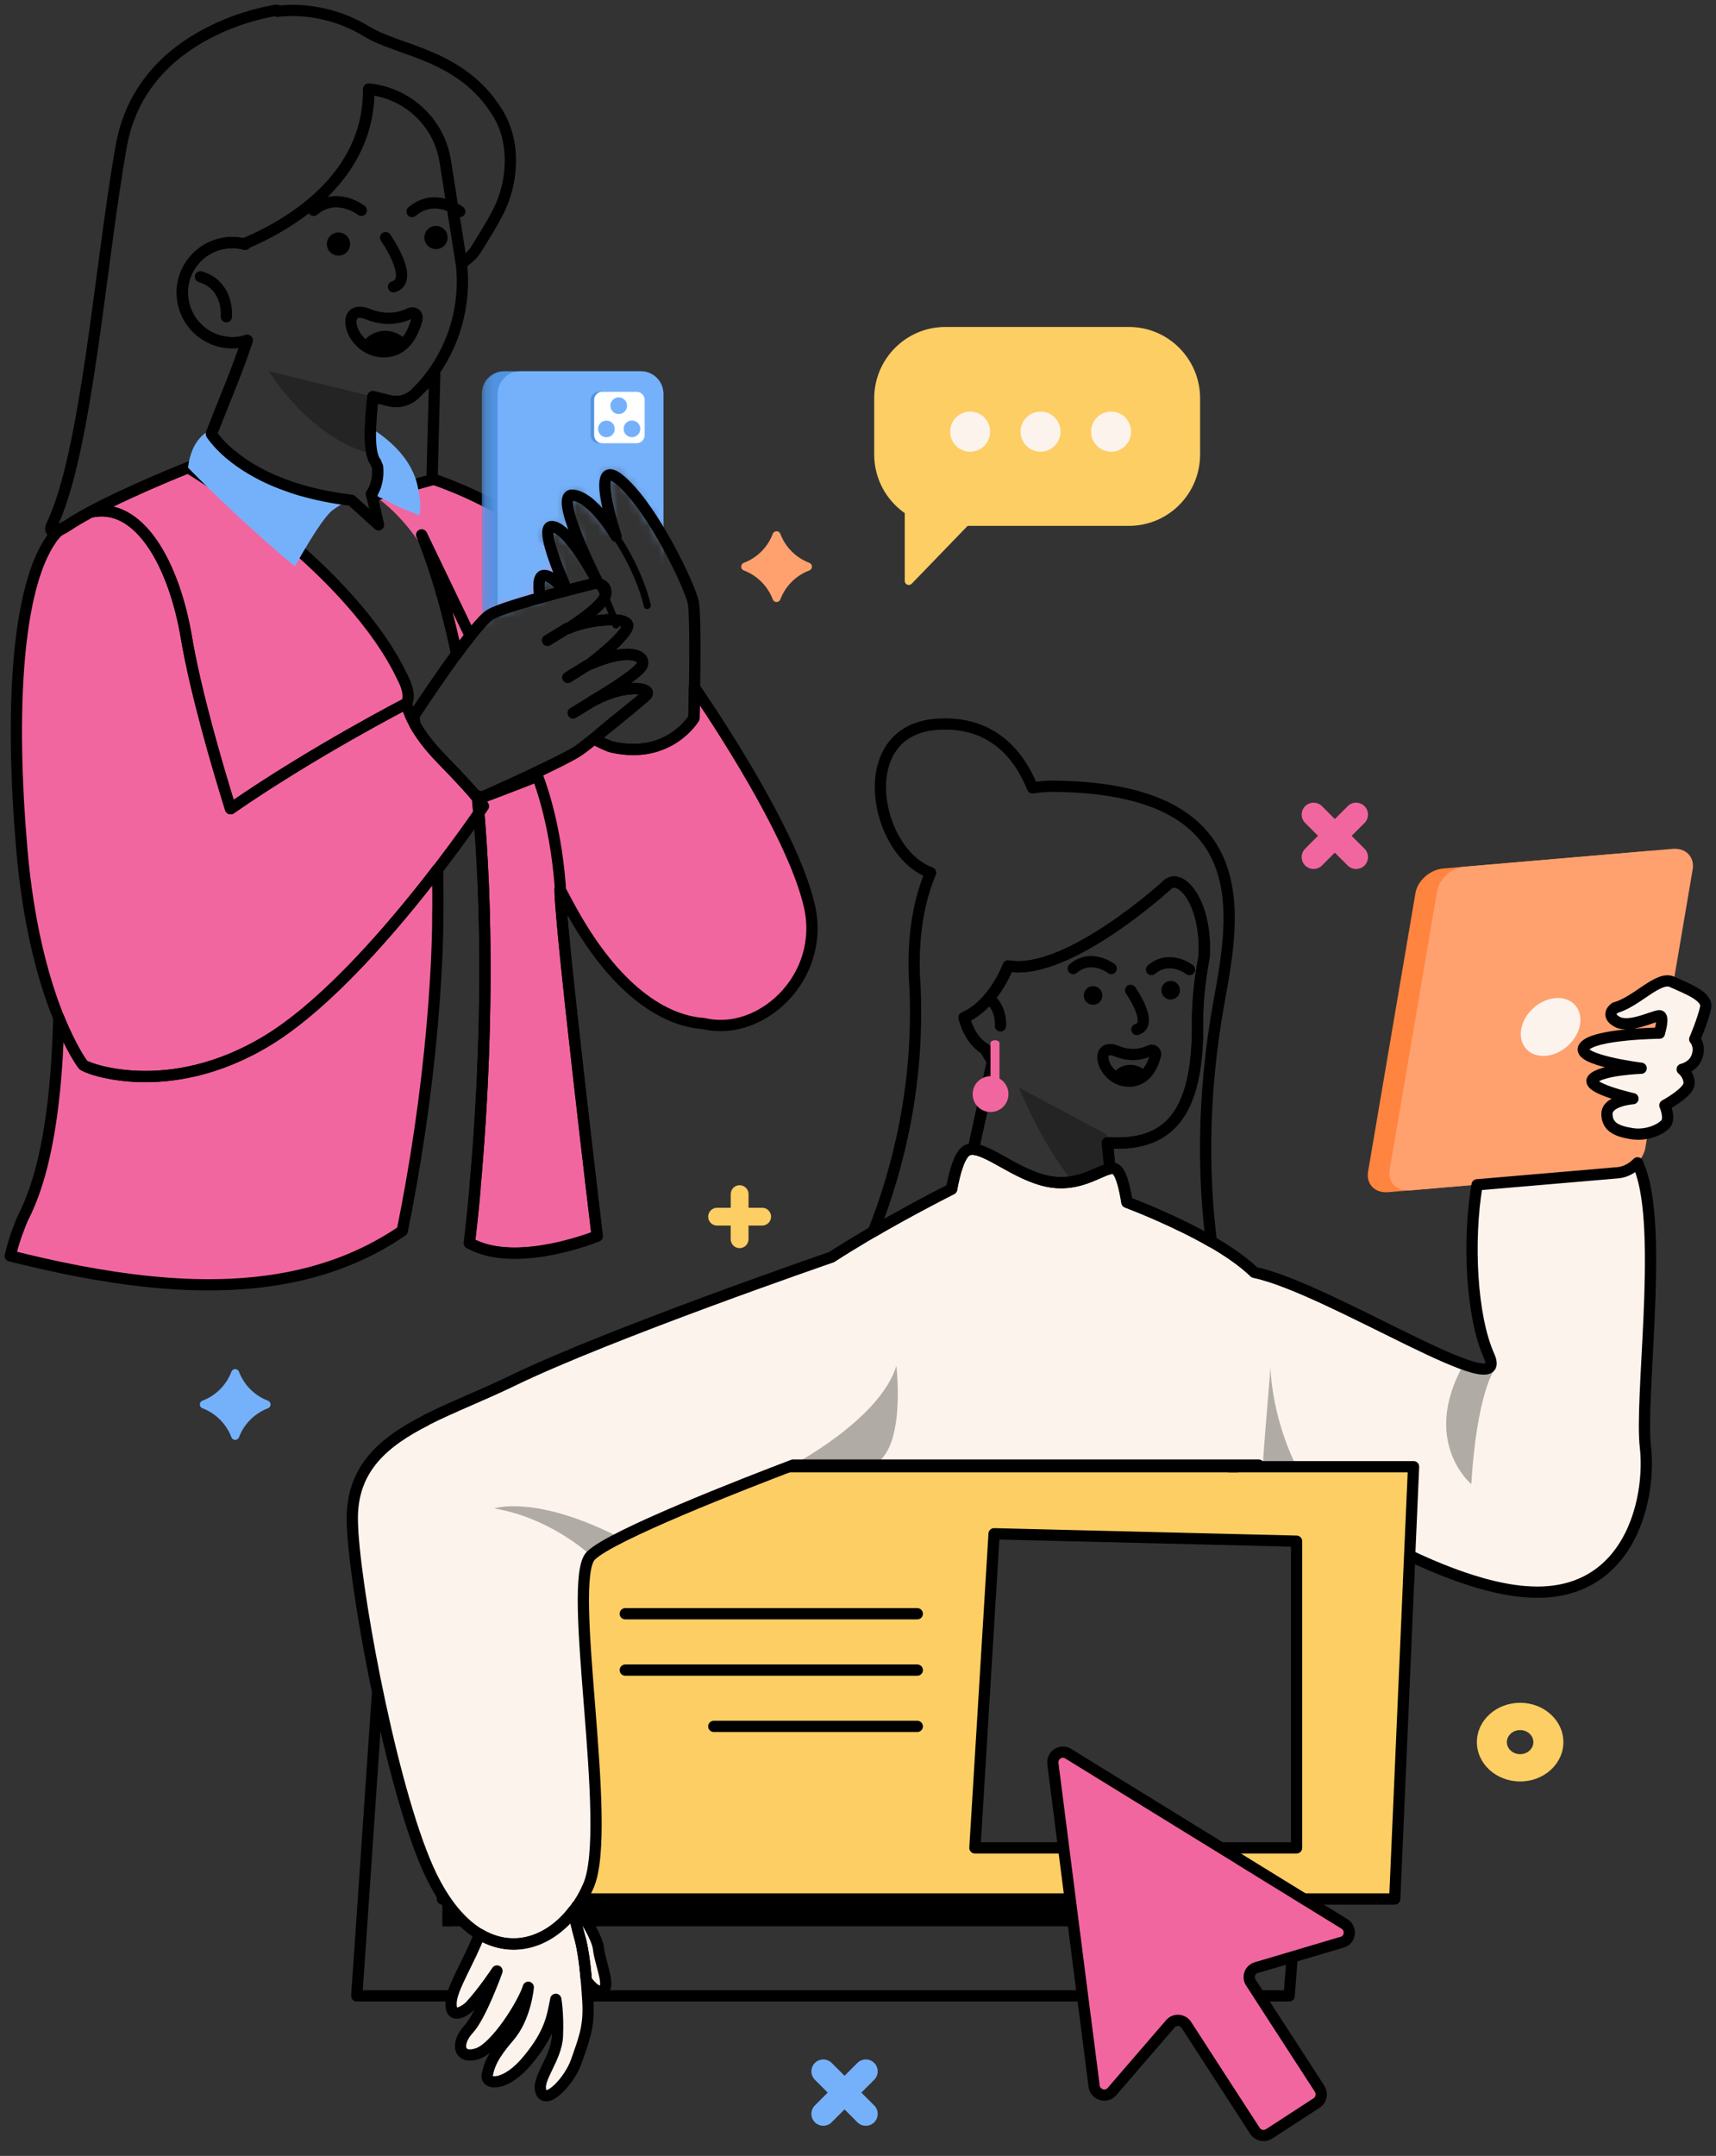 <svg width="168" height="211" viewBox="0 0 168 211" fill="none" xmlns="http://www.w3.org/2000/svg">
<rect x="0" y="0" width="168" height="211" fill="#333333" stroke="none"/>
<path d="M47.623 155.408L47.761 153.167L48.371 143.555H138.391L136.549 185.861H46.437L47.623 155.408ZM126.927 180.847V150.833L97.323 150.117L95.447 180.847H126.927Z" fill="#FDCE64"/>
<path d="M43.307 185.852V188.532H44.044L44.907 187.192L45.448 186.36C45.563 186.198 45.609 186.013 45.609 185.852H43.307Z" fill="black"/>
<path d="M46.437 174.37L47.623 155.4L47.761 153.159L48.371 143.547H138.391L136.549 185.853H126.938H43.306" stroke="black" stroke-width="1.1" stroke-linecap="round" stroke-linejoin="round"/>
<path d="M95.446 180.852H126.938V150.837L97.322 150.109L95.446 180.852Z" stroke="black" stroke-width="1.1" stroke-linecap="round" stroke-linejoin="round"/>
<path d="M89.805 157.938H61.214" stroke="black" stroke-width="1.1" stroke-linecap="round" stroke-linejoin="round"/>
<path d="M89.805 163.453H61.214" stroke="black" stroke-width="1.1" stroke-linecap="round" stroke-linejoin="round"/>
<path d="M89.805 168.961H69.881" stroke="black" stroke-width="1.1" stroke-linecap="round" stroke-linejoin="round"/>
<path d="M126.938 185.851L126.212 195.336H39.634H34.926L35.859 181.784V181.773V181.761V181.75L35.905 181.056L37.815 153.156H47.76" stroke="black" stroke-width="1.1" stroke-linecap="round" stroke-linejoin="round"/>
<path d="M44.042 185.852L43.697 188.532H126.938V185.852H44.042Z" fill="black"/>
<path d="M43.871 175.95L46.438 174.367L46.484 174.333L47.624 155.398L47.762 153.156H44.999L43.871 175.95Z" fill="black"/>
<path d="M41.696 138.994C44.263 137.689 47.233 136.556 50.133 135.147C59.571 130.56 81.36 123.051 81.406 123.04C85.78 120.209 90.74 117.61 93.169 116.385C93.48 114.698 93.975 112.954 94.688 112.596C96.162 111.868 99.212 114.918 102.573 115.611C105.934 116.304 108.063 114.121 109.11 114.375C109.732 114.525 110.123 116.281 110.342 117.667C111.297 118.037 112.379 118.476 113.507 118.973C116.868 120.452 120.62 122.416 122.807 124.53C130.105 126.043 148.083 137.85 145.781 132.698C144.043 128.816 143.687 121.434 144.607 115.958L158.385 114.779C159.11 114.722 159.801 114.34 160.319 113.809C160.48 114.19 160.629 114.571 160.756 114.987C162.713 121.341 160.537 136.868 161.09 141.651C161.32 143.638 161.124 146.423 160.157 148.999C158.799 152.615 155.899 155.827 150.512 155.827C150.098 155.827 149.66 155.803 149.223 155.769C139.175 154.925 124.373 144.239 123.21 143.384H77.653C73.038 145.14 59.859 150.247 57.845 152.257C55.393 154.694 60.078 178.817 57.615 184.547C54.818 191.063 47.094 193.57 42.237 183.6C38.623 176.183 35.043 157.375 34.548 150.073C34.514 149.507 34.491 149.01 34.491 148.595C34.491 143.685 37.576 141.108 41.708 139.006L41.696 138.994Z" fill="#FCF3EC"/>
<path d="M46.955 189.296C50.293 191.271 53.826 190 56.117 187.031C56.37 188.059 56.566 188.937 56.704 189.423C57.164 190.936 57.406 193.374 57.556 195.927C57.705 198.48 57.084 199.809 56.439 201.703C55.795 203.598 53.539 206.024 52.986 204.765C52.445 203.529 54.482 201.519 54.575 199.266C54.667 197.013 54.413 195.673 54.413 195.673C54.08 197.325 53.907 198.908 51.709 201.576C49.522 204.257 47.519 204.072 47.703 203.078C47.899 202.096 48.221 201.207 49.844 199.323C51.467 197.452 51.72 194.494 51.72 194.494C51.306 195.939 48.589 200.398 46.725 200.999C44.849 201.588 44.618 199.959 45.861 198.619C47.105 197.279 48.658 192.9 48.658 192.9C48.658 192.9 47.243 195.037 45.988 196.366C45.792 196.574 44.008 197.995 44.169 195.892C44.273 194.494 45.999 191.826 46.943 189.307L46.955 189.296Z" fill="#FCF3EC"/>
<path d="M56.472 186.555C57.324 187.826 58.475 189.686 58.59 190.691C58.774 192.308 59.925 194.642 58.855 194.861C58.371 194.954 57.842 194.422 57.404 193.81C57.255 192.077 57.036 190.506 56.714 189.431C56.564 188.958 56.38 188.068 56.127 187.051C56.253 186.89 56.368 186.728 56.484 186.566L56.472 186.555Z" fill="#FCF3EC"/>
<path opacity="0.3" d="M57.58 152.009C57.58 152.009 53.804 148.543 48.395 147.631C48.395 147.631 52.4 146.244 60.676 150.484L57.58 152.009Z" fill="black"/>
<path opacity="0.3" d="M146.242 134.151C146.242 134.151 144.573 136.554 144.044 145.253C144.044 145.253 139.048 141.106 143.296 133.516C143.296 133.516 144.378 133.989 146.242 134.151Z" fill="black"/>
<path opacity="0.3" d="M129.391 147.489L123.647 143.18C123.946 138.536 124.395 134.561 124.349 133.672C124.844 142.244 129.391 147.489 129.391 147.489Z" fill="black"/>
<path d="M135.883 116.681L156.267 114.936C157.556 114.832 158.765 113.746 158.972 112.533L163.61 85.268C163.817 84.055 162.943 83.154 161.665 83.258L141.281 85.003C139.992 85.118 138.783 86.193 138.576 87.406L133.937 114.67C133.73 115.883 134.605 116.785 135.883 116.681Z" fill="#FF8440"/>
<path d="M137.988 116.512L158.372 114.768C159.661 114.664 160.858 113.578 161.077 112.365L165.716 85.089C165.923 83.876 165.048 82.975 163.771 83.079L143.386 84.823C142.097 84.927 140.889 86.013 140.693 87.226L136.054 114.491C135.847 115.704 136.722 116.605 138 116.501L137.988 116.512Z" fill="#FFA16E"/>
<path d="M154.69 100.259C154.437 101.819 152.94 103.194 151.34 103.333C149.752 103.471 148.67 102.316 148.923 100.756C149.177 99.197 150.673 97.822 152.273 97.683C153.861 97.544 154.943 98.7 154.69 100.259Z" fill="#FCF3EC"/>
<path d="M162.467 101.116C162.467 101.116 156.019 101.175 155.091 102.459C154.162 103.744 160.673 104.549 160.673 104.549C160.673 104.549 156.872 104.678 155.969 105.565C155.066 106.464 159.87 107.527 159.87 107.527C159.87 107.527 157.336 107.702 157.324 109.01C157.324 110.306 158.315 110.715 159.745 110.949C161.175 111.182 162.53 110.575 163.044 110.026C163.571 109.477 162.994 108.181 162.994 108.181C162.994 108.181 165.328 106.92 165.365 106.056C165.39 105.192 164.688 104.654 164.688 104.654C164.688 104.654 165.817 104.421 166.156 103.358C166.494 102.307 165.917 101.712 165.917 101.712C165.917 101.712 166.758 99.738 166.984 98.606C167.21 97.473 165.027 96.714 163.697 96.095C162.367 95.476 160.222 98.068 158.127 98.629C158.127 98.629 157.085 99.306 158.302 99.995C159.519 100.684 161.915 99.4 162.455 99.411C162.994 99.411 162.455 101.116 162.455 101.116H162.467Z" fill="#FCF3EC"/>
<path d="M162.467 101.116C162.467 101.116 156.019 101.175 155.091 102.459C154.162 103.744 160.673 104.549 160.673 104.549C160.673 104.549 156.872 104.678 155.969 105.565C155.066 106.464 159.87 107.527 159.87 107.527C159.87 107.527 157.336 107.702 157.324 109.01C157.324 110.306 158.315 110.715 159.745 110.949C161.175 111.182 162.53 110.575 163.044 110.026C163.571 109.477 162.994 108.181 162.994 108.181C162.994 108.181 165.328 106.92 165.365 106.056C165.39 105.192 164.688 104.654 164.688 104.654C164.688 104.654 165.817 104.421 166.156 103.358C166.494 102.307 165.917 101.712 165.917 101.712C165.917 101.712 166.758 99.738 166.984 98.606C167.21 97.473 165.027 96.714 163.697 96.095C162.367 95.476 160.222 98.068 158.127 98.629C158.127 98.629 157.085 99.306 158.302 99.995C159.519 100.684 161.915 99.4 162.455 99.411C162.994 99.411 162.455 101.116 162.455 101.116H162.467Z" stroke="black" stroke-width="1.1" stroke-linecap="round" stroke-linejoin="round"/>
<path d="M41.696 138.994C44.263 137.689 47.233 136.556 50.133 135.147C59.571 130.56 81.36 123.051 81.406 123.04C85.78 120.209 90.74 117.61 93.169 116.385C93.48 114.698 93.975 112.954 94.688 112.596C96.162 111.868 99.212 114.918 102.573 115.611C105.934 116.304 108.063 114.121 109.11 114.375C109.732 114.525 110.123 116.281 110.342 117.667C111.297 118.037 112.379 118.476 113.507 118.973C116.868 120.452 120.62 122.416 122.807 124.53C130.105 126.043 148.083 137.85 145.781 132.698C144.043 128.816 143.687 121.434 144.607 115.958L158.385 114.779C159.11 114.722 159.801 114.34 160.319 113.809C160.48 114.19 160.629 114.571 160.756 114.987C162.713 121.341 160.537 136.868 161.09 141.651C161.32 143.638 161.124 146.423 160.157 148.999C158.799 152.615 155.899 155.827 150.512 155.827C150.098 155.827 149.66 155.803 149.223 155.769C139.175 154.925 124.373 144.239 123.21 143.384H77.653C73.038 145.14 59.859 150.247 57.845 152.257C55.393 154.694 60.078 178.817 57.615 184.547C54.818 191.063 47.094 193.57 42.237 183.6C38.623 176.183 35.043 157.375 34.548 150.073C34.514 149.507 34.491 149.01 34.491 148.595C34.491 143.685 37.576 141.108 41.708 139.006L41.696 138.994Z" stroke="black" stroke-width="1.1" stroke-linecap="round" stroke-linejoin="round"/>
<path d="M117.248 100.155C117.305 109.178 114.336 112.228 108.42 111.847L108.661 114.377C107.51 114.596 105.519 116.225 102.55 115.613C99.603 115.001 96.91 112.598 95.287 112.482L97.163 103.887C96.91 103.471 96.668 103.067 96.461 102.685C95.367 102.038 94.711 100.825 94.377 99.601C97.347 98.284 98.694 94.541 98.694 94.541C104.483 95.569 114.198 86.673 114.198 86.673C115.487 85.275 118.169 88.233 117.881 93.593C117.582 95.361 117.225 97.487 117.236 100.155H117.248Z" stroke="black" stroke-width="1.1" stroke-linecap="round" stroke-linejoin="round"/>
<path opacity="0.3" d="M105.011 115.634C103.4 113.658 101.547 110.677 99.751 106.438L108.338 111.024L108.418 111.844L108.66 114.374C107.866 114.525 106.657 115.333 105.011 115.634Z" fill="black"/>
<path d="M89.544 96.048C89.302 91.519 89.993 88.065 91.109 85.408C85.608 83.444 83.386 71.544 91.616 70.897C97.256 70.447 99.88 74.097 101.089 77.113C101.802 76.997 102.539 76.939 103.264 76.951C123.188 77.194 120.92 89.382 119.355 97.989C117.605 107.601 117.859 115.699 118.595 121.522C116.961 120.575 115.165 119.72 113.485 118.969C112.357 118.472 111.286 118.033 110.32 117.663C110.101 116.277 109.71 114.521 109.088 114.371C108.961 114.336 108.823 114.348 108.662 114.371L108.42 111.841C114.337 112.222 117.306 109.184 117.249 100.149C117.226 97.481 117.582 95.343 117.893 93.587C118.181 88.227 115.488 85.257 114.21 86.667C114.21 86.667 104.496 95.563 98.706 94.534C98.706 94.534 97.359 98.278 94.39 99.595C94.712 100.819 95.38 102.032 96.473 102.679C96.68 103.06 96.922 103.465 97.175 103.881L95.299 112.476C95.069 112.465 94.862 112.488 94.677 112.58C93.964 112.938 93.469 114.671 93.158 116.369C91.478 117.224 88.577 118.738 85.504 120.528C87.99 114.244 90.085 105.856 89.555 96.048H89.544Z" stroke="black" stroke-width="1.1" stroke-linecap="round" stroke-linejoin="round"/>
<path d="M46.955 189.296C50.293 191.271 53.826 190 56.117 187.031C56.37 188.059 56.566 188.937 56.704 189.423C57.164 190.936 57.406 193.374 57.556 195.927C57.705 198.48 57.084 199.809 56.439 201.703C55.795 203.598 53.539 206.024 52.986 204.765C52.445 203.529 54.482 201.519 54.575 199.266C54.667 197.013 54.413 195.673 54.413 195.673C54.08 197.325 53.907 198.908 51.709 201.576C49.522 204.257 47.519 204.072 47.703 203.078C47.899 202.096 48.221 201.207 49.844 199.323C51.467 197.452 51.72 194.494 51.72 194.494C51.306 195.939 48.589 200.398 46.725 200.999C44.849 201.588 44.618 199.959 45.861 198.619C47.105 197.279 48.658 192.9 48.658 192.9C48.658 192.9 47.243 195.037 45.988 196.366C45.792 196.574 44.008 197.995 44.169 195.892C44.273 194.494 45.999 191.826 46.943 189.307L46.955 189.296Z" stroke="black" stroke-width="1.1" stroke-linecap="round" stroke-linejoin="round"/>
<path d="M56.472 186.555C57.324 187.826 58.475 189.686 58.59 190.691C58.774 192.308 59.925 194.642 58.855 194.861C58.371 194.954 57.842 194.422 57.404 193.81C57.255 192.077 57.036 190.506 56.714 189.431C56.564 188.958 56.38 188.068 56.127 187.051C56.253 186.89 56.368 186.728 56.484 186.566L56.472 186.555Z" stroke="black" stroke-width="1.1" stroke-linecap="round" stroke-linejoin="round"/>
<path d="M88.578 49.68V56.854C88.578 57.212 89.004 57.385 89.257 57.131L95.254 50.927L88.578 49.68Z" fill="#FDCE64"/>
<path d="M110.528 51.467H92.549C88.705 51.467 85.586 48.336 85.586 44.477V38.989C85.586 35.131 88.705 32 92.549 32H110.528C114.373 32 117.492 35.131 117.492 38.989V44.477C117.492 48.336 114.373 51.467 110.528 51.467Z" fill="#FDCE64"/>
<path d="M96.937 42.245C96.937 43.331 96.062 44.209 94.98 44.209C93.898 44.209 93.023 43.331 93.023 42.245C93.023 41.159 93.898 40.281 94.98 40.281C96.062 40.281 96.937 41.159 96.937 42.245Z" fill="#FCF3EC"/>
<path d="M110.734 42.245C110.734 43.331 109.859 44.209 108.777 44.209C107.695 44.209 106.82 43.331 106.82 42.245C106.82 41.159 107.695 40.281 108.777 40.281C109.859 40.281 110.734 41.159 110.734 42.245Z" fill="#FCF3EC"/>
<path d="M103.827 42.245C103.827 43.331 102.953 44.209 101.871 44.209C100.789 44.209 99.914 43.331 99.914 42.245C99.914 41.159 100.789 40.281 101.871 40.281C102.953 40.281 103.827 41.159 103.827 42.245Z" fill="#FCF3EC"/>
<path d="M97.413 107.07C97.652 107.07 97.852 106.95 97.852 106.807V102.075C97.852 101.932 97.652 101.812 97.413 101.812C97.174 101.812 96.975 101.932 96.975 102.075V106.807C96.975 106.95 97.174 107.07 97.413 107.07Z" fill="#F2669F"/>
<path d="M95.226 107.081C95.226 108.051 96.007 108.833 96.978 108.833C97.949 108.833 98.731 108.051 98.731 107.081C98.731 106.11 97.949 105.328 96.978 105.328C96.007 105.328 95.226 106.11 95.226 107.081Z" fill="#F2669F"/>
<path opacity="0.3" d="M77.628 143.369C77.628 143.369 86.123 138.932 87.757 133.688C87.757 133.688 88.747 141.913 85.49 143.369H77.628Z" fill="black"/>
<path d="M110.689 96.922C110.689 96.922 113.014 100.238 111.299 100.757" stroke="black" stroke-width="1.1" stroke-linecap="round" stroke-linejoin="round"/>
<path d="M114.61 97.825C114.108 97.825 113.701 97.417 113.701 96.913C113.701 96.409 114.108 96 114.61 96C115.112 96 115.52 96.409 115.52 96.913C115.52 97.417 115.112 97.825 114.61 97.825Z" fill="black"/>
<path d="M107.013 98.341C106.51 98.341 106.103 97.932 106.103 97.428C106.103 96.924 106.51 96.516 107.013 96.516C107.515 96.516 107.922 96.924 107.922 97.428C107.922 97.932 107.515 98.341 107.013 98.341Z" fill="black"/>
<path d="M113.127 103.271C113.184 103.063 113.058 102.855 112.85 102.797C112.758 102.774 112.666 102.785 112.586 102.82C111.895 103.155 110.744 103.455 109.328 102.878C106.98 101.93 107.901 105.743 110.456 105.812C112.171 105.87 112.862 104.299 113.127 103.259V103.271Z" stroke="black" stroke-width="1.1" stroke-linecap="round" stroke-linejoin="round"/>
<path d="M110.927 104.235C111.491 104.304 111.975 104.593 112.309 104.997C111.894 105.494 111.296 105.864 110.455 105.841C109.799 105.818 109.258 105.564 108.844 105.194C109.293 104.535 110.076 104.131 110.916 104.235H110.927Z" fill="black"/>
<path d="M116.453 94.891C116.453 94.891 114.519 93.378 112.735 94.891" stroke="black" stroke-width="1.1" stroke-linecap="round" stroke-linejoin="round"/>
<path d="M97.947 100.403C97.947 100.403 98.108 98.658 96.807 97.711" stroke="black" stroke-width="1.1" stroke-linecap="round" stroke-linejoin="round"/>
<path d="M108.789 94.79C108.789 94.79 106.855 93.276 105.071 94.79" stroke="black" stroke-width="1.1" stroke-linecap="round" stroke-linejoin="round"/>
<path d="M120.331 143.547H138.391L137.896 154.799" fill="#FDCE64"/>
<path d="M120.331 143.547H138.391L137.896 154.799" stroke="black" stroke-width="1.1" stroke-linecap="round" stroke-linejoin="round"/>
<path d="M105.749 193.526L103.079 172.604C102.987 171.784 103.862 171.183 104.598 171.645L121.426 182.008L121.472 182.043L124.039 183.625L131.624 188.293C131.808 188.408 131.935 188.558 132.004 188.732C132.119 188.963 132.13 189.182 132.05 189.425V189.448C131.958 189.748 131.739 189.991 131.394 190.083L124.465 192.14L123.014 192.567C122.554 192.694 122.289 193.099 122.301 193.526C122.301 193.688 122.347 193.873 122.462 194.035L123.003 194.866L123.866 196.206L128.274 203.011L129.195 204.432C129.471 204.894 129.379 205.483 128.919 205.807L124.246 208.845C123.785 209.123 123.198 209.03 122.876 208.568L119.273 203.011L116.143 198.17C115.774 197.627 114.992 197.581 114.577 198.078L110.319 203.011L108.857 204.709C108.304 205.345 107.245 205.021 107.119 204.201L106.969 203.011L106.094 196.206L105.749 193.526Z" fill="#F2669F"/>
<path d="M105.749 193.526L103.079 172.604C102.987 171.784 103.862 171.183 104.598 171.645L121.426 182.008L121.472 182.043L124.039 183.625L131.624 188.293C131.808 188.408 131.935 188.558 132.004 188.732C132.119 188.963 132.13 189.182 132.05 189.425V189.448C131.958 189.748 131.739 189.991 131.394 190.083L124.465 192.14L123.014 192.567C122.554 192.694 122.289 193.099 122.301 193.526C122.301 193.688 122.347 193.873 122.462 194.035L123.003 194.866L123.866 196.206L128.274 203.011L129.195 204.432C129.471 204.894 129.379 205.483 128.919 205.807L124.246 208.845C123.785 209.123 123.198 209.03 122.876 208.568L119.273 203.011L116.143 198.17C115.774 197.627 114.992 197.581 114.577 198.078L110.319 203.011L108.857 204.709C108.304 205.345 107.245 205.021 107.119 204.201L106.969 203.011L106.094 196.206L105.749 193.526Z" stroke="black" stroke-width="1.1" stroke-linecap="round" stroke-linejoin="round"/>
<path d="M151.818 173.224C151.051 173.922 149.994 174.352 148.824 174.352C146.486 174.352 144.59 172.628 144.59 170.502C144.59 168.377 146.486 166.653 148.824 166.653C151.162 166.653 153.058 168.377 153.058 170.502C153.058 171.566 152.585 172.527 151.818 173.224ZM148.824 169.324C148.107 169.324 147.527 169.851 147.527 170.502C147.527 171.154 148.107 171.681 148.824 171.681C149.54 171.681 150.12 171.154 150.12 170.502C150.12 169.851 149.54 169.324 148.824 169.324Z" fill="#FDCE64"/>
<path d="M74.615 119.949L73.281 119.949L73.281 121.284C73.281 121.765 72.89 122.156 72.408 122.156C71.927 122.156 71.536 121.765 71.536 121.284L71.536 119.949L70.204 119.949C69.723 119.949 69.332 119.56 69.332 119.077C69.332 118.595 69.723 118.204 70.204 118.204L71.539 118.204L71.539 116.87C71.539 116.388 71.93 115.997 72.411 115.997C72.893 115.997 73.284 116.388 73.284 116.87L73.284 118.204L74.618 118.204C75.099 118.204 75.49 118.595 75.49 119.077C75.49 119.558 75.099 119.949 74.618 119.949L74.615 119.949Z" fill="#FDCE64"/>
<path d="M131.939 84.707L130.681 83.448L129.422 84.707C128.968 85.161 128.231 85.161 127.777 84.707C127.323 84.252 127.323 83.515 127.777 83.061L129.035 81.802L127.779 80.546C127.325 80.092 127.324 79.356 127.779 78.9C128.233 78.446 128.971 78.446 129.425 78.9L130.684 80.159L131.942 78.9C132.396 78.446 133.134 78.446 133.588 78.9C134.042 79.354 134.042 80.092 133.588 80.546L132.329 81.805L133.588 83.063C134.042 83.517 134.042 84.255 133.588 84.709C133.134 85.163 132.396 85.163 131.942 84.709L131.939 84.707Z" fill="#F2669F"/>
<path d="M83.939 207.707L82.681 206.448L81.422 207.707C80.968 208.161 80.231 208.161 79.777 207.707C79.323 207.252 79.323 206.515 79.777 206.061L81.035 204.802L79.779 203.546C79.325 203.092 79.324 202.356 79.779 201.9C80.233 201.446 80.971 201.446 81.425 201.9L82.683 203.159L83.942 201.9C84.396 201.446 85.134 201.446 85.588 201.9C86.042 202.354 86.042 203.092 85.588 203.546L84.329 204.805L85.588 206.063C86.042 206.517 86.042 207.255 85.588 207.709C85.134 208.163 84.396 208.163 83.942 207.709L83.939 207.707Z" fill="#75B1FB"/>
<path d="M26.491 137.458C26.491 137.62 26.392 137.766 26.24 137.826C24.928 138.322 23.891 139.358 23.395 140.672C23.337 140.823 23.189 140.923 23.027 140.922C22.864 140.922 22.718 140.823 22.659 140.672C22.162 139.359 21.127 138.322 19.813 137.826C19.661 137.767 19.561 137.62 19.562 137.458C19.562 137.295 19.661 137.149 19.813 137.089C21.125 136.593 22.162 135.557 22.659 134.243C22.717 134.092 22.864 133.992 23.027 133.993C23.189 133.993 23.335 134.092 23.395 134.243C23.891 135.556 24.927 136.593 26.24 137.089C26.392 137.148 26.492 137.295 26.491 137.458Z" fill="#75B1FB"/>
<path d="M79.491 55.458C79.491 55.62 79.392 55.766 79.24 55.826C77.928 56.322 76.891 57.358 76.395 58.672C76.337 58.823 76.189 58.923 76.027 58.922C75.864 58.922 75.718 58.823 75.659 58.672C75.162 57.359 74.126 56.322 72.813 55.826C72.661 55.767 72.561 55.62 72.562 55.458C72.562 55.295 72.661 55.149 72.813 55.089C74.125 54.593 75.162 53.557 75.659 52.243C75.717 52.092 75.864 51.992 76.027 51.993C76.189 51.993 76.335 52.092 76.395 52.243C76.891 53.556 77.927 54.593 79.24 55.089C79.392 55.148 79.492 55.295 79.491 55.458Z" fill="#FFA16E"/>
<path d="M7.086 51.122C7.34 50.962 7.607 50.801 7.901 50.641C7.621 50.801 7.34 50.962 7.086 51.122Z" fill="#F2669F"/>
<path d="M8.783 50.141C8.489 50.301 8.195 50.462 7.914 50.622C8.195 50.462 8.476 50.301 8.783 50.141Z" fill="#F2669F"/>
<path d="M1.481 121.203C1.521 121.096 1.548 120.989 1.588 120.882C1.695 120.602 1.789 120.334 1.896 120.067C2.016 119.773 2.11 119.479 2.243 119.211C2.992 117.754 3.594 116.083 4.075 114.211C5.144 110.054 5.612 105.013 5.759 99.626C7.029 102.767 8.126 104.198 8.126 104.198C8.192 104.465 16.428 107.794 26.227 101.805C32.163 98.182 38.647 90.548 42.831 85.094C42.831 85.227 42.831 85.348 42.845 85.481C42.871 86.872 42.885 88.276 42.858 89.706C42.858 90.134 42.858 90.575 42.845 91.016C42.778 94.051 42.591 97.193 42.31 100.374C41.722 107.072 40.706 113.957 39.382 120.468C39.168 120.615 38.928 120.762 38.714 120.909C33.633 124.171 27.831 125.602 21.454 125.735C17.11 125.829 12.497 125.321 7.644 124.398C5.479 123.984 3.259 123.476 1 122.914C1.147 122.299 1.307 121.725 1.495 121.176L1.481 121.203Z" fill="#F2669F"/>
<path d="M39.797 68.84C39.797 68.84 30.653 73.546 22.565 79.148C21.188 74.736 19.142 67.704 18.246 62.41C17.03 55.191 13.581 48.961 8.781 50.137C12.752 47.998 18.407 45.766 18.407 45.766C18.407 45.766 33.26 54.643 38.968 65.418C39.169 65.819 39.383 66.233 39.583 66.661C40.278 68.225 39.797 68.84 39.797 68.84Z" fill="#F2669F"/>
<path d="M46.493 116.31C47.242 108.021 47.657 98.649 47.403 89.291C47.389 88.836 47.376 88.382 47.362 87.927C47.322 86.671 47.269 85.414 47.189 84.157C47.082 82.058 46.921 79.96 46.734 77.901C46.881 77.954 47.028 78.008 47.189 78.048C47.189 78.048 55.611 74.304 56.814 73.355C57.122 73.115 57.536 72.861 58.124 72.312C58.526 72.526 59.434 73.008 59.969 73.128C65.531 74.344 67.924 70.28 67.924 70.28C67.924 70.28 67.951 69.01 67.977 67.312C67.977 67.312 67.991 67.312 68.004 67.312C68.004 67.312 77.483 80.869 79.247 88.716C80.811 95.681 74.475 101.524 68.886 100.173C65.009 99.919 60.183 96.911 55.785 88.836C55.464 88.248 55.143 87.647 54.822 87.045C54.836 90.788 58.459 120.962 58.459 120.962C58.459 120.962 51.052 123.997 46.453 121.898C46.279 121.818 46.119 121.737 45.945 121.657C45.959 121.537 45.972 121.43 45.985 121.31C46.173 119.705 46.346 118.047 46.493 116.336V116.31Z" fill="#F2669F"/>
<path d="M44.674 63.886C43.711 52.643 36.398 48.351 36.398 48.351L42.307 46.867C46.599 48.338 50.449 50.463 53.778 53.151C54.086 54.434 54.821 56.252 55.489 57.79C55.409 57.803 55.329 57.843 55.249 57.856C54.714 57.108 54.072 56.479 53.417 56.332C52.735 56.185 52.655 57.121 52.869 58.511C50.77 59.1 48.698 59.741 47.989 60.156C47.361 60.53 44.66 63.886 44.66 63.832" fill="#F2669F"/>
<path d="M5.064 52.697C6 51.547 5.479 52.269 7.083 51.133C7.591 50.812 8.179 50.478 8.794 50.144C13.594 48.967 17.043 55.197 18.259 62.416C19.155 67.71 21.214 74.756 22.577 79.154C30.666 73.552 39.81 68.847 39.81 68.847C39.81 68.847 40.051 71.039 43.232 74.288C47.149 78.299 47.337 78.9 47.337 78.9C47.337 78.9 36.026 95.838 26.227 101.814C16.428 107.79 8.192 104.475 8.126 104.207C8.126 104.207 3.393 98.058 2.123 82.964C0.987 69.582 1.615 57.537 5.077 52.697H5.064Z" fill="#F2669F"/>
<path d="M46.041 62.237C45.613 62.772 45.158 63.373 44.704 64.001C43.942 60.392 43.006 56.956 41.856 53.828C41.669 53.32 41.482 52.825 41.281 52.344L46.041 62.237Z" stroke="black" stroke-width="1.1" stroke-linecap="round" stroke-linejoin="round"/>
<path d="M46.496 116.303C47.244 108.014 47.659 98.642 47.405 89.284C47.391 88.83 47.378 88.375 47.365 87.921C47.325 86.664 47.271 85.407 47.191 84.15C47.084 82.052 46.91 79.966 46.723 77.894C46.87 77.947 47.031 78.001 47.191 78.054C47.191 78.054 49.972 77.025 52.619 75.969C52.619 75.969 54.343 80.1 54.851 86.731C54.557 88.308 58.474 120.982 58.474 120.982C58.474 120.982 51.068 124.017 46.469 121.918C46.295 121.837 46.135 121.757 45.961 121.677C45.974 121.557 45.988 121.45 46.001 121.329C46.188 119.725 46.362 118.067 46.509 116.356L46.496 116.303Z" stroke="black" stroke-width="1.1" stroke-linecap="round" stroke-linejoin="round"/>
<path d="M46.497 116.31C47.246 108.021 47.66 98.649 47.406 89.291C47.393 88.836 47.38 88.382 47.366 87.927C47.326 86.671 47.273 85.414 47.193 84.157C47.086 82.058 46.925 79.96 46.738 77.901C46.885 77.954 47.032 78.008 47.193 78.048C47.193 78.048 55.615 74.304 56.818 73.355C57.126 73.115 57.54 72.861 58.128 72.312C58.529 72.526 59.438 73.008 59.973 73.128C65.535 74.344 67.928 70.28 67.928 70.28C67.928 70.28 67.954 69.01 67.981 67.312C67.981 67.312 67.995 67.312 68.008 67.312C68.008 67.312 77.487 80.869 79.251 88.716C80.815 95.681 74.478 101.524 68.89 100.173C65.013 99.919 60.187 96.911 55.789 88.836C55.468 88.248 55.147 87.647 54.826 87.045C54.84 90.788 58.462 120.962 58.462 120.962C58.462 120.962 51.056 123.997 46.457 121.898C46.283 121.818 46.123 121.737 45.949 121.657C45.963 121.537 45.976 121.43 45.989 121.31C46.176 119.705 46.35 118.047 46.497 116.336V116.31Z" stroke="black" stroke-width="1.1" stroke-linecap="round" stroke-linejoin="round"/>
<path d="M42.312 46.859C46.604 48.33 50.454 50.456 53.783 53.143C54.09 54.426 54.826 56.244 55.494 57.782C55.414 57.795 55.334 57.835 55.254 57.849C54.719 57.1 54.077 56.472 53.422 56.325C52.74 56.178 52.66 57.113 52.874 58.504C50.775 59.092 48.703 59.734 47.994 60.148C47.366 60.522 46.042 62.167 44.692 64.012C44.692 63.958 44.679 63.878 44.665 63.825" stroke="black" stroke-width="1.1" stroke-linecap="round" stroke-linejoin="round"/>
<path d="M36.374 48.335C36.374 48.335 37.136 47.346 36.962 45.661C36.895 45.514 36.842 45.367 36.775 45.22C36.614 45.033 36.507 44.752 36.427 44.418C36.053 42.854 36.4 39.98 36.507 38.816L38.152 39.218C39.034 39.431 39.983 39.177 40.638 38.536L42.563 36.664L42.296 46.958C42.296 46.958 39.943 47.627 36.414 48.549L36.36 48.322L36.374 48.335Z" stroke="black" stroke-width="1.1" stroke-linecap="round" stroke-linejoin="round"/>
<path d="M36.375 48.346C36.375 48.346 37.137 47.356 36.963 45.672C36.963 45.565 36.937 45.458 36.923 45.337C36.83 44.789 36.642 44.175 36.308 43.519C36.268 42.998 36.268 42.437 36.281 41.875C38.019 42.944 40.399 44.896 40.92 47.757C41.041 48.399 41.322 49.696 41.027 50.444C40.813 50.324 39.022 49.616 38.835 49.522C38.648 49.428 38.474 49.335 38.313 49.241C37.044 48.586 36.522 48.399 36.415 48.359C36.388 48.359 36.388 48.359 36.388 48.359L36.375 48.346Z" fill="#75B1FB"/>
<path d="M60.303 61.505C60.303 61.505 60.357 61.505 60.384 61.505C60.571 61.452 60.678 61.278 60.638 61.091C60.611 60.997 60.076 58.911 58.111 55.609C58.017 55.449 57.803 55.395 57.643 55.489C57.483 55.583 57.429 55.797 57.523 55.957C59.421 59.166 59.969 61.224 59.969 61.251C60.009 61.411 60.143 61.505 60.303 61.505ZM63.378 59.593C63.378 59.593 63.418 59.593 63.445 59.593C63.632 59.553 63.752 59.379 63.712 59.192C63.686 59.059 63.031 55.97 60.584 52.294C60.477 52.133 60.263 52.093 60.103 52.2C59.942 52.307 59.902 52.521 60.009 52.682C62.389 56.251 63.031 59.313 63.031 59.339C63.057 59.5 63.204 59.62 63.365 59.62L63.378 59.593Z" fill="black"/>
<path opacity="0.3" d="M26.305 36.328C26.305 36.328 30.422 43.026 36.425 44.416C36.051 42.852 36.398 39.978 36.505 38.815L26.305 36.328Z" fill="black"/>
<path d="M5.064 52.697C6 51.547 5.479 52.269 7.083 51.133C7.591 50.812 8.179 50.478 8.794 50.144C13.594 48.967 17.043 55.197 18.259 62.416C19.155 67.71 21.214 74.756 22.577 79.154C30.666 73.552 39.81 68.847 39.81 68.847C39.81 68.847 40.051 71.039 43.232 74.288C47.149 78.299 47.337 78.9 47.337 78.9C47.337 78.9 36.026 95.838 26.227 101.814C16.428 107.79 8.192 104.475 8.126 104.207C8.126 104.207 3.393 98.058 2.123 82.964C0.987 69.582 1.615 57.537 5.077 52.697H5.064Z" stroke="black" stroke-width="1.1" stroke-linecap="round" stroke-linejoin="round"/>
<path d="M7.086 51.122C7.34 50.962 7.607 50.801 7.901 50.641C7.621 50.801 7.34 50.962 7.086 51.122Z" stroke="black" stroke-width="1.1" stroke-linecap="round" stroke-linejoin="round"/>
<path d="M8.783 50.141C8.489 50.301 8.195 50.462 7.914 50.622C8.195 50.462 8.476 50.301 8.783 50.141Z" stroke="black" stroke-width="1.1" stroke-linecap="round" stroke-linejoin="round"/>
<path d="M1.481 121.203C1.521 121.096 1.548 120.989 1.588 120.882C1.695 120.602 1.789 120.334 1.896 120.067C2.016 119.773 2.11 119.479 2.243 119.211C2.992 117.754 3.594 116.083 4.075 114.211C5.144 110.054 5.612 105.013 5.759 99.626C7.029 102.767 8.126 104.198 8.126 104.198C8.192 104.465 16.428 107.794 26.227 101.805C32.163 98.182 38.647 90.548 42.831 85.094C42.831 85.227 42.831 85.348 42.845 85.481C42.871 86.872 42.885 88.276 42.858 89.706C42.858 90.134 42.858 90.575 42.845 91.016C42.778 94.051 42.591 97.193 42.31 100.374C41.722 107.072 40.706 113.957 39.382 120.468C39.168 120.615 38.928 120.762 38.714 120.909C33.633 124.171 27.831 125.602 21.454 125.735C17.11 125.829 12.497 125.321 7.644 124.398C5.479 123.984 3.259 123.476 1 122.914C1.147 122.299 1.307 121.725 1.495 121.176L1.481 121.203Z" stroke="black" stroke-width="1.1" stroke-linecap="round" stroke-linejoin="round"/>
<path d="M39.797 68.84C39.797 68.84 30.653 73.546 22.565 79.148C21.188 74.736 19.142 67.704 18.246 62.41C17.03 55.191 13.581 48.961 8.781 50.137C12.752 47.998 18.407 45.766 18.407 45.766C18.407 45.766 33.26 54.643 38.968 65.418C39.169 65.819 39.383 66.233 39.583 66.661C40.278 68.225 39.797 68.84 39.797 68.84Z" stroke="black" stroke-width="1.1" stroke-linecap="round" stroke-linejoin="round"/>
<path d="M18.408 45.773C18.408 45.773 10.868 48.754 7.084 51.133C6.002 51.815 4.531 52.55 5.092 51.347C8.528 44.101 9.812 25.773 11.884 14.235C13.969 2.698 27.098 1 27.098 1L27.151 1.107C30.172 0.759 33.314 1.495 35.908 3.086C39.156 5.064 45.212 5.291 48.755 11.107C50.48 13.941 50.266 17.818 48.755 20.759C48.341 21.575 47.86 22.377 47.378 23.166C47.111 23.607 46.843 24.035 46.576 24.462C46.309 24.89 45.801 25.345 45.159 25.799L44.45 21.334L43.581 15.799C42.967 11.922 39.812 9.088 36.082 8.727C36.175 17.511 28.18 22.056 23.983 23.834V23.914C23.354 23.741 22.673 23.687 21.977 23.807C19.304 24.222 17.472 26.735 17.9 29.409C18.314 32.083 20.828 33.914 23.501 33.486C23.742 33.446 23.969 33.38 24.183 33.313C23.421 35.759 21.657 39.944 20.667 42.497C21.028 43.019 21.884 44.088 23.515 45.224M23.515 45.224C23.822 45.438 23.822 45.438 23.515 45.224ZM23.515 45.224H19.825C19.825 45.224 19.264 45.438 18.381 45.773" stroke="black" stroke-width="1.1" stroke-linecap="round" stroke-linejoin="round"/>
<path d="M18.406 45.768C24.021 51.49 28.874 55.434 28.874 55.434C28.874 55.434 31.387 50.835 32.537 49.953C32.858 49.712 33.206 49.485 33.593 49.284C33.593 49.284 33.607 49.284 33.62 49.284C33.861 49.15 34.128 49.044 34.395 48.95C29.088 48.322 25.666 46.717 23.54 45.233C21.267 43.642 20.492 42.172 20.492 42.172C20.492 42.172 18.754 42.787 18.406 45.782V45.768Z" fill="#75B1FB"/>
<path d="M20.816 24.133C21.912 23.665 23.021 23.638 24.024 23.906V23.826C28.209 22.047 36.203 17.502 36.11 8.719C39.84 9.093 43.008 11.914 43.61 15.791L44.479 21.326L45.08 25.122C45.856 30.042 44.225 35.029 40.668 38.518C40.655 38.518 40.642 38.545 40.642 38.545C39.987 39.173 39.037 39.441 38.155 39.227L36.511 38.825C36.404 39.989 36.056 42.863 36.431 44.427C36.511 44.761 36.618 45.042 36.778 45.229C36.832 45.376 36.898 45.523 36.965 45.67C37.139 47.368 36.377 48.358 36.377 48.358L37.059 51.366L34.398 48.959C32.567 48.745 30.976 48.411 29.572 48.01C29.452 47.97 29.318 47.943 29.198 47.903C29.078 47.863 28.944 47.823 28.824 47.783C28.703 47.743 28.583 47.703 28.463 47.662C28.195 47.569 27.941 47.475 27.687 47.382C27.353 47.261 27.046 47.128 26.751 47.007C26.551 46.914 26.35 46.834 26.163 46.74C26.07 46.7 25.976 46.646 25.882 46.606C24.973 46.152 24.198 45.684 23.543 45.229C21.912 44.093 21.056 43.01 20.695 42.489C21.671 39.922 23.449 35.751 24.211 33.304C23.984 33.371 23.757 33.451 23.529 33.478C20.548 33.946 17.781 31.62 17.861 28.451C17.915 26.58 19.104 24.868 20.816 24.133Z" stroke="black" stroke-width="1.1" stroke-linecap="round" stroke-linejoin="round"/>
<mask id="mask0_3983_17845" style="mask-type:luminance" maskUnits="userSpaceOnUse" x="47" y="33" width="20" height="28">
<path d="M66.87 33.5L66.429 55.438C66.429 55.438 56.429 37.163 60.118 52.19C60.118 52.19 52.592 42.243 56.95 54.382C56.95 54.382 50.881 46.227 55.252 57.871C55.252 57.871 52.351 53.767 52.886 58.513C52.886 58.513 48.006 59.462 47.164 60.92V33.513H66.87V33.5Z" fill="white"/>
</mask>
<g mask="url(#mask0_3983_17845)">
<path d="M62.739 36.336H49.37C48.152 36.336 47.164 37.324 47.164 38.542V68.114C47.164 69.332 48.152 70.32 49.37 70.32H62.739C63.957 70.32 64.945 69.332 64.945 68.114V38.542C64.945 37.324 63.957 36.336 62.739 36.336Z" fill="#5193E3"/>
<path d="M62.737 36.336H50.932C49.714 36.336 48.727 37.324 48.727 38.542V68.114C48.727 69.332 49.714 70.32 50.932 70.32H62.737C63.955 70.32 64.943 69.332 64.943 68.114V38.542C64.943 37.324 63.955 36.336 62.737 36.336Z" fill="#75B1FB"/>
<path d="M61.965 38.344H58.622C58.179 38.344 57.82 38.703 57.82 39.146V42.582C57.82 43.025 58.179 43.384 58.622 43.384H61.965C62.408 43.384 62.767 43.025 62.767 42.582V39.146C62.767 38.703 62.408 38.344 61.965 38.344Z" fill="#5193E3"/>
<path d="M62.312 38.344H58.97C58.527 38.344 58.168 38.703 58.168 39.146V42.582C58.168 43.025 58.527 43.384 58.97 43.384H62.312C62.755 43.384 63.114 43.025 63.114 42.582V39.146C63.114 38.703 62.755 38.344 62.312 38.344Z" fill="white"/>
<path d="M61.055 41.972C61.055 42.426 61.416 42.787 61.87 42.787C62.325 42.787 62.686 42.426 62.686 41.972C62.686 41.517 62.325 41.156 61.87 41.156C61.416 41.156 61.055 41.517 61.055 41.972Z" fill="#75B1FB"/>
<path d="M60.573 40.522C61.024 40.522 61.389 40.157 61.389 39.706C61.389 39.256 61.024 38.891 60.573 38.891C60.123 38.891 59.758 39.256 59.758 39.706C59.758 40.157 60.123 40.522 60.573 40.522Z" fill="#75B1FB"/>
<path d="M58.555 41.98C58.555 42.434 58.916 42.795 59.37 42.795C59.825 42.795 60.186 42.434 60.186 41.98C60.186 41.525 59.825 41.164 59.37 41.164C58.916 41.164 58.555 41.525 58.555 41.98Z" fill="#75B1FB"/>
</g>
<path d="M55.25 57.854C54.502 58.055 53.686 58.269 52.871 58.496C52.657 57.119 52.737 56.17 53.419 56.33C54.074 56.477 54.715 57.106 55.25 57.854Z" stroke="black" stroke-width="1.1" stroke-linecap="round" stroke-linejoin="round"/>
<path d="M58.271 57.08C58.271 57.08 57.068 57.374 55.491 57.788C54.314 55.075 52.937 51.478 54.033 51.532C55.624 51.612 58.151 56.291 58.579 57.12C58.405 57.08 58.271 57.08 58.271 57.08Z" stroke="black" stroke-width="1.1" stroke-linecap="round" stroke-linejoin="round"/>
<path d="M63.31 67.992C63.845 67.364 61.331 66.816 58.003 68.62C58.003 68.62 62.508 66.013 62.869 65.104C63.23 64.209 61.693 63.3 57.735 65.011C57.735 65.011 60.971 62.578 61.425 61.401C61.88 60.225 57.548 60.586 55.663 61.495C55.663 61.495 58.992 59.423 59.273 58.26C59.46 57.471 58.938 57.217 58.591 57.136C58.043 56.054 54.179 48.326 56.051 48.46C58.069 48.607 60.316 52.484 60.316 52.484C60.316 52.484 57.562 44.262 60.783 47.043C64.005 49.837 67.561 57.444 67.869 58.941C68.176 60.439 67.949 70.278 67.949 70.278C67.949 70.278 65.556 74.342 59.995 73.126C59.46 73.005 58.551 72.524 58.15 72.31C59.914 70.679 62.922 68.473 63.324 67.992H63.31Z" stroke="black" stroke-width="1.1" stroke-linecap="round" stroke-linejoin="round"/>
<path d="M46.494 77.787C45.906 77.105 44.916 76.008 43.232 74.284C41.948 72.974 41.146 71.837 40.638 70.942C40.545 70.394 40.531 70.046 40.531 70.046C40.531 70.046 46.387 61.089 48.005 60.14C49.622 59.19 58.272 57.078 58.272 57.078C58.272 57.078 59.529 57.078 59.261 58.255C58.994 59.431 55.651 61.49 55.651 61.49C57.536 60.594 61.868 60.233 61.413 61.396C60.959 62.573 57.724 65.006 57.724 65.006C61.681 63.295 63.218 64.19 62.857 65.1C62.496 65.995 57.991 68.615 57.991 68.615C61.32 66.811 63.847 67.359 63.298 67.987C62.75 68.615 58.018 72.399 56.801 73.335C55.585 74.284 47.176 78.027 47.176 78.027C46.922 77.96 46.708 77.88 46.48 77.8L46.494 77.787Z" stroke="black" stroke-width="1.1" stroke-linecap="round" stroke-linejoin="round"/>
<path d="M37.75 23.258C37.75 23.258 40.678 27.416 38.525 28.071" stroke="black" stroke-width="1.1" stroke-linecap="round" stroke-linejoin="round"/>
<path d="M42.683 24.382C43.311 24.382 43.82 23.873 43.82 23.246C43.82 22.618 43.311 22.109 42.683 22.109C42.056 22.109 41.547 22.618 41.547 23.246C41.547 23.873 42.056 24.382 42.683 24.382Z" fill="black"/>
<path d="M33.136 25.023C33.764 25.023 34.273 24.514 34.273 23.886C34.273 23.259 33.764 22.75 33.136 22.75C32.509 22.75 32 23.259 32 23.886C32 24.514 32.509 25.023 33.136 25.023Z" fill="black"/>
<path d="M40.826 31.221C40.893 30.967 40.746 30.699 40.478 30.633C40.371 30.606 40.238 30.619 40.144 30.673C39.275 31.087 37.831 31.475 36.053 30.753C33.099 29.563 34.262 34.336 37.47 34.429C39.623 34.496 40.492 32.531 40.826 31.234V31.221Z" stroke="black" stroke-width="1.1" stroke-linecap="round" stroke-linejoin="round"/>
<path d="M38.06 32.397C38.769 32.49 39.37 32.838 39.798 33.346C39.277 33.974 38.528 34.429 37.472 34.402C36.656 34.375 35.961 34.054 35.453 33.587C36.015 32.758 37.004 32.263 38.06 32.397Z" fill="black"/>
<path d="M45.01 20.703C45.01 20.703 42.59 18.805 40.344 20.703" stroke="black" stroke-width="1.1" stroke-linecap="round" stroke-linejoin="round"/>
<path d="M22.165 31.003C22.165 31.003 22.446 27.928 19.625 27.086" stroke="black" stroke-width="1.1" stroke-linecap="round" stroke-linejoin="round"/>
<path d="M35.373 20.586C35.373 20.586 32.953 18.688 30.707 20.586" stroke="black" stroke-width="1.1" stroke-linecap="round" stroke-linejoin="round"/>
<path d="M56.109 69.78L58.008 68.617" stroke="black" stroke-width="1.1" stroke-linecap="round" stroke-linejoin="round"/>
<path d="M55.586 66.302L57.484 65.125" stroke="black" stroke-width="1.1" stroke-linecap="round" stroke-linejoin="round"/>
<path d="M53.594 62.679L55.492 61.516" stroke="black" stroke-width="1.1" stroke-linecap="round" stroke-linejoin="round"/>
</svg>
